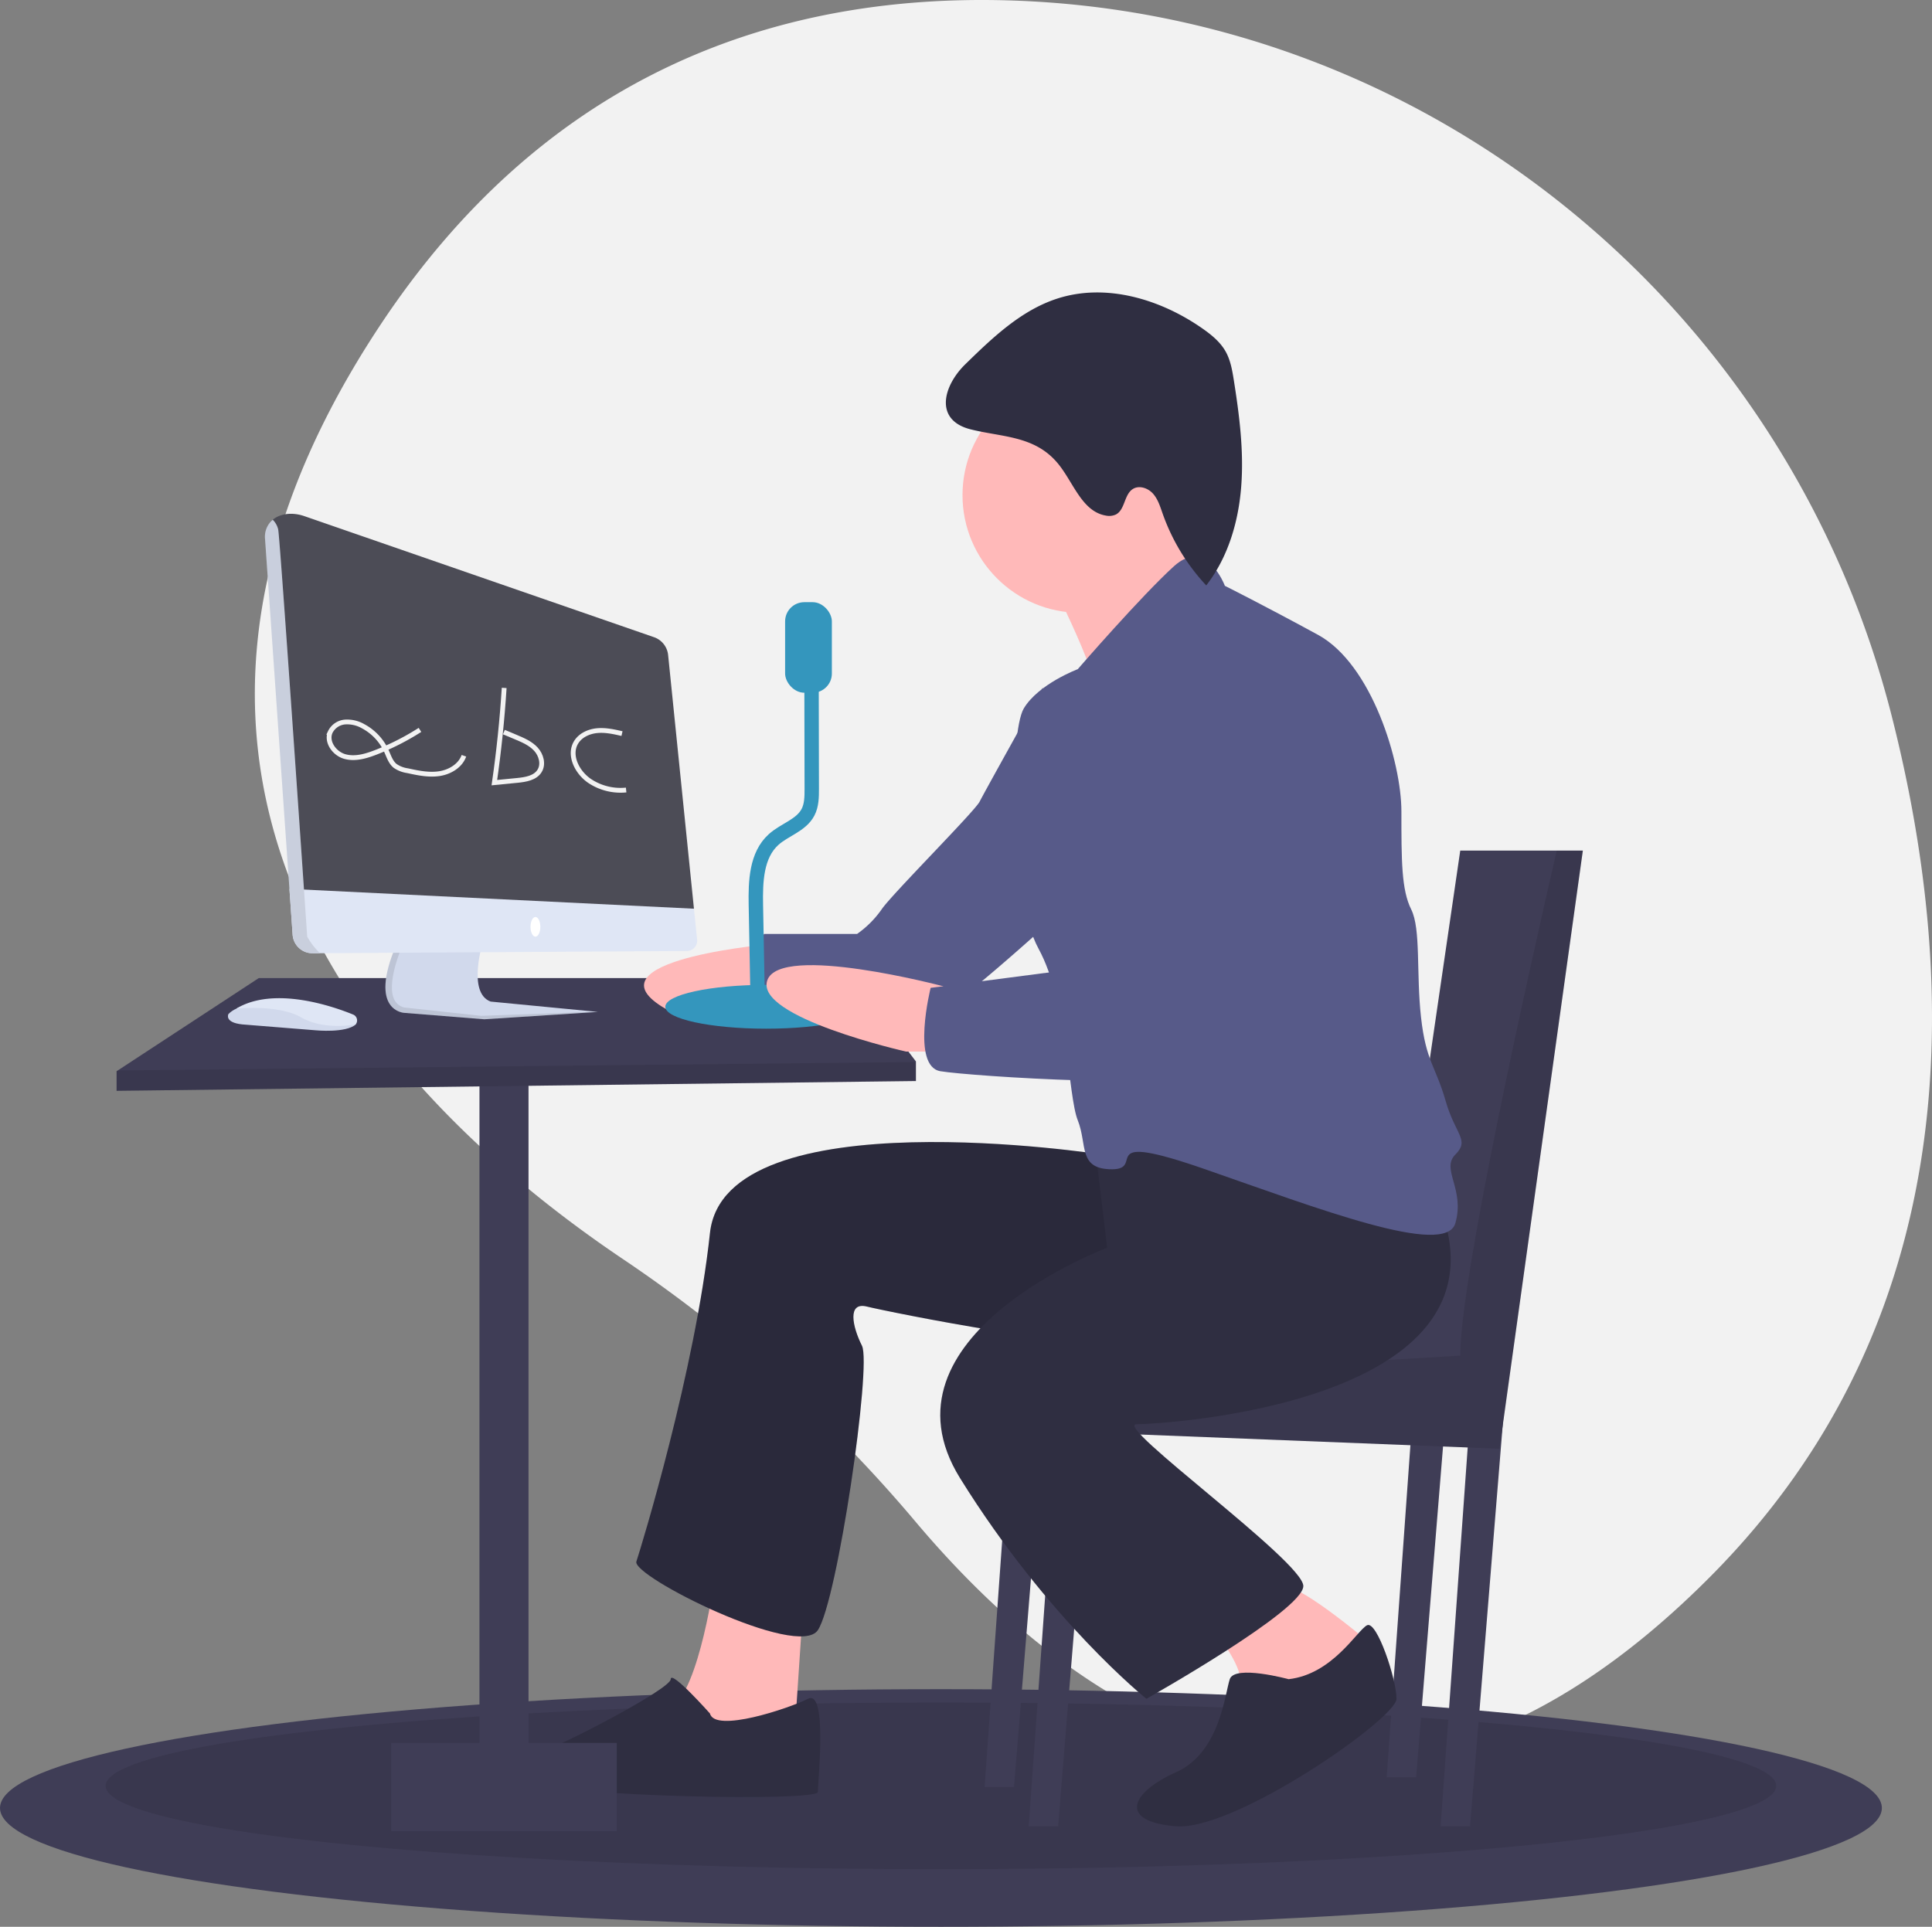 <?xml version="1.0" encoding="UTF-8" standalone="no"?>
<svg
   xmlns:dc="http://purl.org/dc/elements/1.1/"
   xmlns:cc="http://creativecommons.org/ns#"
   xmlns:rdf="http://www.w3.org/1999/02/22-rdf-syntax-ns#"
   xmlns:svg="http://www.w3.org/2000/svg"
   xmlns="http://www.w3.org/2000/svg"
   version="1.1"
   viewBox="0 0 804.887 802.861"
   height="802.861"
   width="804.887"
   data-name="Layer 1"
   id="ee693e3f-f1dd-423f-8d69-5f6c61e6de89">
  <rect x="0" y="0" width="804.887" height="802.861" fill="#808080" stroke="none"/>
  <defs
     id="defs93" />
  <title
     id="title2">speech to text</title>
  <path
     id="path4"
     fill="#f2f2f2"
     transform="translate(-197.556 -48.569)"
     d="M985.613,346.737C942.325,176.52,792.753,53.648,617.188,48.719,524.371,46.114,426.703,76.897,355.593,184.618c-127.117,192.563,7.812,325.629,101.88,388.86A588.609,588.609,0,0,1,579.136,682.828c63.54,75.401,185.777,169.096,331.355,22.289C1016.007,598.712,1014.446,460.118,985.613,346.737Z" />
  <ellipse
     id="ellipse6"
     fill="#3f3d56"
     ry="49.5"
     rx="392"
     cy="753.361"
     cx="392" />
  <ellipse
     id="ellipse8"
     opacity="0.1"
     ry="34.722"
     rx="348"
     cy="744.139"
     cx="392" />
  <rect
     id="rect10"
     fill="#3f3d56"
     height="310.535"
     width="20.43"
     y="450.448"
     x="199.754" />
  <polygon
     id="polygon12"
     fill="#3f3d56"
     points="381.58 442.276 381.58 450.448 48.573 454.534 48.573 446.362 49.043 446.055 107.82 407.545 355.021 407.545 381.58 442.276" />
  <path
     id="path14"
     fill="#ffb9b9"
     transform="translate(-197.556 -48.569)"
     d="M519.89,441.813s-73.548,6.129-49.032,24.516S519.89,454.071,519.89,454.071Z" />
  <polygon
     id="polygon16"
     opacity="0.1"
     points="381.58 442.521 381.58 450.448 48.573 454.534 48.573 446.362 49.043 446.055 381.58 442.521" />
  <path
     id="path18"
     fill="#575a89"
     transform="translate(-197.556 -48.569)"
     d="M630.211,341.707,632,335s-24.261,43.481-26.304,47.567-36.774,38.817-40.86,44.946a41.741,41.741,0,0,1-10.215,10.215H515.804s-8.172,26.559,4.086,28.602,51.075,10.215,59.247,10.215,59.247-46.989,59.247-46.989Z" />
  <polygon
     id="polygon20"
     fill="#3f3d56"
     points="440.827 589.371 428.569 760.982 440.827 760.982 455.128 585.285 440.827 589.371" />
  <polygon
     id="polygon22"
     fill="#3f3d56"
     points="589.965 568.941 577.707 740.552 589.965 740.552 604.266 564.855 589.965 568.941" />
  <polygon
     id="polygon24"
     fill="#3f3d56"
     points="612.438 589.371 600.18 760.982 612.438 760.982 626.739 585.285 612.438 589.371" />
  <polygon
     id="polygon26"
     fill="#3f3d56"
     points="422.44 573.027 410.182 744.638 422.44 744.638 436.741 568.941 422.44 573.027" />
  <polygon
     id="polygon28"
     fill="#3f3d56"
     points="659.427 354.427 624.696 603.672 418.354 595.5 419.743 572.496 422.44 528.081 581.793 536.253 608.352 354.427 659.427 354.427" />
  <path
     id="path30"
     opacity="0.1"
     transform="translate(-197.556 -48.569)"
     d="M856.983,402.997,822.253,652.241l-206.342-8.172,1.389-23.004c43.066,1.655,188.609-7.641,188.609-7.641,0-32.606,28.643-160.252,40.206-210.428Z" />
  <path
     id="path32"
     fill="#ffb9b9"
     transform="translate(-197.556 -48.569)"
     d="M495.374,705.359s-6.129,46.989-18.387,55.161S528.062,778.907,528.062,778.907l4.086-61.29Z" />
  <path
     id="path34"
     fill="#ffb9b9"
     transform="translate(-197.556 -48.569)"
     d="M701.716,725.789s10.215,12.258,12.258,20.43,32.688,12.258,32.688,12.258L769.135,733.961S740.533,709.445,732.361,709.445,701.716,725.789,701.716,725.789Z" />
  <circle
     id="circle36"
     fill="#ffb9b9"
     r="49.032"
     cy="206.311"
     cx="450.021" />
  <path
     id="path38"
     fill="#ffb9b9"
     transform="translate(-197.556 -48.569)"
     d="M634.297,288.589s24.516,46.989,20.43,55.161,53.118-38.817,53.118-38.817-20.43-32.688-20.43-42.903S634.297,288.589,634.297,288.589Z" />
  <path
     id="path40"
     fill="#2f2e41"
     transform="translate(-197.556 -48.569)"
     d="M656.77,529.662S499.46,505.146,493.331,562.35,464.729,693.101,462.686,699.23,530.105,740.09,538.277,727.832s22.473-110.321,18.387-118.493-6.129-18.387,2.043-16.344,98.064,20.43,116.45,14.301S740.533,519.447,740.533,519.447Z" />
  <path
     id="path42"
     opacity="0.1"
     transform="translate(-197.556 -48.569)"
     d="M656.77,529.662S499.46,505.146,493.331,562.35,464.729,693.101,462.686,699.23,530.105,740.09,538.277,727.832s22.473-110.321,18.387-118.493-6.129-18.387,2.043-16.344,98.064,20.43,116.45,14.301S740.533,519.447,740.533,519.447Z" />
  <path
     id="path44"
     fill="#2f2e41"
     transform="translate(-197.556 -48.569)"
     d="M652.684,517.404l6.129,51.075s-98.064,36.774-61.29,96.021,77.634,91.935,77.634,91.935S740.533,719.66,740.533,709.445s-79.677-67.419-69.462-67.419,157.31-8.172,126.665-89.892S652.684,517.404,652.684,517.404Z" />
  <path
     id="path46"
     fill="#2f2e41"
     transform="translate(-197.556 -48.569)"
     d="M493.331,762.563S476.987,744.176,476.987,748.262s-46.989,28.602-55.161,30.645-20.43,6.129-4.086,12.258,120.536,8.172,120.536,4.086,4.086-42.903-4.086-38.817S495.374,770.735,493.331,762.563Z" />
  <path
     id="path48"
     fill="#2f2e41"
     transform="translate(-197.556 -48.569)"
     d="M734.404,748.262s-22.473-6.129-24.516,0-4.086,30.645-22.473,38.817-24.516,20.43,0,22.473,91.935-44.946,91.935-53.118-8.172-32.688-12.258-30.645S752.791,746.219,734.404,748.262Z" />
  <rect
     id="rect50"
     fill="#3f3d56"
     height="36.774"
     width="93.978"
     y="726.252"
     x="162.98" />
  <path
     id="path52"
     fill="#575a89"
     transform="translate(-197.556 -48.569)"
     d="M707.845,292.675s-7.647-20.45-21.189-8.182S646.555,327.406,646.555,327.406s-16.344,6.129-22.473,16.344-6.129,77.634,6.129,100.107,12.258,61.29,16.344,71.505,0,20.43,14.301,20.43-8.172-16.344,38.817,0,100.107,36.774,104.192,22.473-6.129-22.473,0-28.602,0-8.172-4.086-22.473-8.172-16.344-10.215-34.731,0-36.774-4.086-44.946-4.086-20.43-4.086-40.86S769.135,325.363,746.662,313.105,707.845,292.675,707.845,292.675Z" />
  <path
     id="path54"
     fill="#2f2e41"
     transform="translate(-197.556 -48.569)"
     d="M599.702,200.358c11.388-11.117,23.357-22.592,38.517-27.433,20.235-6.463,42.793.319,60.213,12.474,3.758,2.622,7.438,5.591,9.696,9.578,2.072,3.658,2.796,7.902,3.453,12.054,2.313,14.621,4.208,29.437,3.077,44.196s-5.483,29.594-14.572,41.278a85.243,85.243,0,0,1-18.162-29.92c-1.035-2.943-1.964-6.045-4.054-8.361s-5.769-3.563-8.392-1.874c-3.645,2.346-3.187,8.612-7.036,10.607a6.695,6.695,0,0,1-4.206.441c-10.033-1.729-13.527-14.021-20.057-21.833-9.625-11.513-23.1-10.785-36.252-14.093C586.665,223.631,590.445,209.395,599.702,200.358Z" />
  <ellipse
     id="ellipse56"
     fill="#3496bd"
     ry="9.13"
     rx="41.996"
     cy="419.511"
     cx="319.172" />
  <path
     id="path58"
     stroke-width="6"
     stroke-miterlimit="10"
     stroke="#3496bd"
     fill="none"
     transform="translate(-197.556 -48.569)"
     d="M513.282,469.105l-.822-43.47c-.184-9.725.164-20.746,7.394-27.253,4.568-4.111,11.437-5.879,14.303-11.315,1.561-2.962,1.591-6.463,1.584-9.811l-.116-59.17" />
  <rect
     id="rect60"
     fill="#3496bd"
     rx="8"
     height="37.735"
     width="19.476"
     y="250.92"
     x="327.085" />
  <path
     id="path62"
     fill="#ffb9b9"
     transform="translate(-197.556 -48.569)"
     d="M590.476,459.521s-67.713-17.961-73.235-2.512,57.81,29.75,57.81,29.75h26.559Z" />
  <path
     id="path64"
     fill="#575a89"
     transform="translate(-197.556 -48.569)"
     d="M732.361,325.363s-30.645,22.473-38.817,55.161-14.301,67.419-14.301,67.419l-93.978,12.258s-8.172,32.688,4.086,34.731,104.193,8.172,118.493,0,63.333-110.321,61.29-120.536S763.006,327.406,732.361,325.363Z" />
  <path
     id="path66"
     fill="#d1d9ec"
     transform="translate(-197.556 -48.569)"
     d="M366.112,470.627l33.196,2.664,47.335-3.074-.824-.078-43.847-4.225c-10.041-3.688-3.074-25.409-3.074-25.409l-33.598,1.709-2.672.135C350.744,470.218,366.112,470.627,366.112,470.627Z" />
  <path
     id="path68"
     opacity="0.1"
     transform="translate(-197.556 -48.569)"
     d="M366.112,470.627l33.196,2.664,47.335-3.074-.824-.078-47.843,1.717-32.069-3.484c-9.098-2.393-3.889-18.192-.607-26.159l-2.672.135C350.744,470.218,366.112,470.627,366.112,470.627Z" />
  <path
     id="path70"
     fill="#4c4c56"
     transform="translate(-197.556 -48.569)"
     d="M311.092,272.267l9.942,144.16v17.399c.303,4.373,2.383,11.986,6.768,11.957l8.145-6.986h146.646c2.524-.016-5.964-3.702-6.214-6.214l10.284-5.369L475.901,321.508a8.81,8.81,0,0,0-5.877-7.43L324.335,263.628c-4.959-1.717-10.004-1.107-13.16,1.516C309.011,266.943,310.842,268.677,311.092,272.267Z" />
  <path
     id="path72"
     fill="#dfe6f5"
     transform="translate(-197.556 -48.569)"
     d="M318.134,418.944l1.332,19.114a8.298,8.298,0,0,0,8.336,7.725l3.082-.021L483.741,444.837a4.288,4.288,0,0,0,4.238-4.713L486.663,427.214Z" />
  <ellipse
     id="ellipse74"
     fill="#fff"
     ry="4.098"
     rx="2.049"
     cy="386.198"
     cx="223.063" />
  <path
     id="path76"
     fill="#d1d9ec"
     transform="translate(-197.556 -48.569)"
     d="M345.786,475.422s-41.802-15.778-53.073-4.303c0,0-1.844,3.484,5.738,4.303l30.636,2.459S341.688,479.11,345.786,475.422Z" />
  <path
     id="path78"
     fill="#dfe6f5"
     transform="translate(-197.556 -48.569)"
     d="M344.67,471.318c-8.212-3.354-32.932-12.036-48.747-2.43,0,0,17.5-1.939,27.117,3.62s22.745,2.915,22.745,2.915l.196-.349A2.652,2.652,0,0,0,344.67,471.318Z" />
  <path
     id="path80"
     fill="#dfe6f5"
     transform="translate(-197.556 -48.569)"
     d="M307.987,273.279l11.479,164.779a8.298,8.298,0,0,0,8.336,7.725l3.082-.021a29.507,29.507,0,0,1-5.344-6.897s-11.27-165.57-12.09-169.668a8.345,8.345,0,0,0-2.275-4.053A9.281,9.281,0,0,0,307.987,273.279Z" />
  <path
     id="path82"
     opacity="0.1"
     transform="translate(-197.556 -48.569)"
     d="M307.987,273.279l11.479,164.779a8.298,8.298,0,0,0,8.336,7.725l3.082-.021a29.507,29.507,0,0,1-5.344-6.897s-11.27-165.57-12.09-169.668a8.345,8.345,0,0,0-2.275-4.053A9.281,9.281,0,0,0,307.987,273.279Z" />
  <path
     id="path84"
     stroke-width="2"
     stroke-miterlimit="10"
     stroke="#f2f2f2"
     fill="none"
     transform="translate(-197.556 -48.569)"
     d="M372.525,352.705a104.03,104.03,0,0,1-18.356,9.339c-4.144,1.614-8.703,2.973-12.981,1.757s-7.788-6.012-6.08-10.119a7.54,7.54,0,0,1,6.213-4.259,13.347,13.347,0,0,1,7.579,1.795,22.166,22.166,0,0,1,9.593,10.179c1.026,2.226,1.762,4.74,3.658,6.294a11.946,11.946,0,0,0,5.18,2.015c4.349.943,8.814,1.892,13.216,1.238s8.797-3.266,10.281-7.462" />
  <path
     id="path86"
     stroke-width="2"
     stroke-miterlimit="10"
     stroke="#f2f2f2"
     fill="none"
     transform="translate(-197.556 -48.569)"
     d="M407.601,335.217q-1.258,19.806-4.09,39.471l9.506-.93c3.504-.343,7.513-.986,9.351-3.989,1.714-2.799.663-6.621-1.557-9.039s-5.346-3.757-8.373-5.027l-4.958-2.081" />
  <path
     id="path88"
     stroke-width="2"
     stroke-miterlimit="10"
     stroke="#f2f2f2"
     fill="none"
     transform="translate(-197.556 -48.569)"
     d="M456.686,354.25c-3.371-.779-6.812-1.543-10.258-1.239s-6.958,1.851-8.796,4.782c-3.396,5.413.404,12.793,5.743,16.305a23.207,23.207,0,0,0,15.034,3.658" />
</svg>

